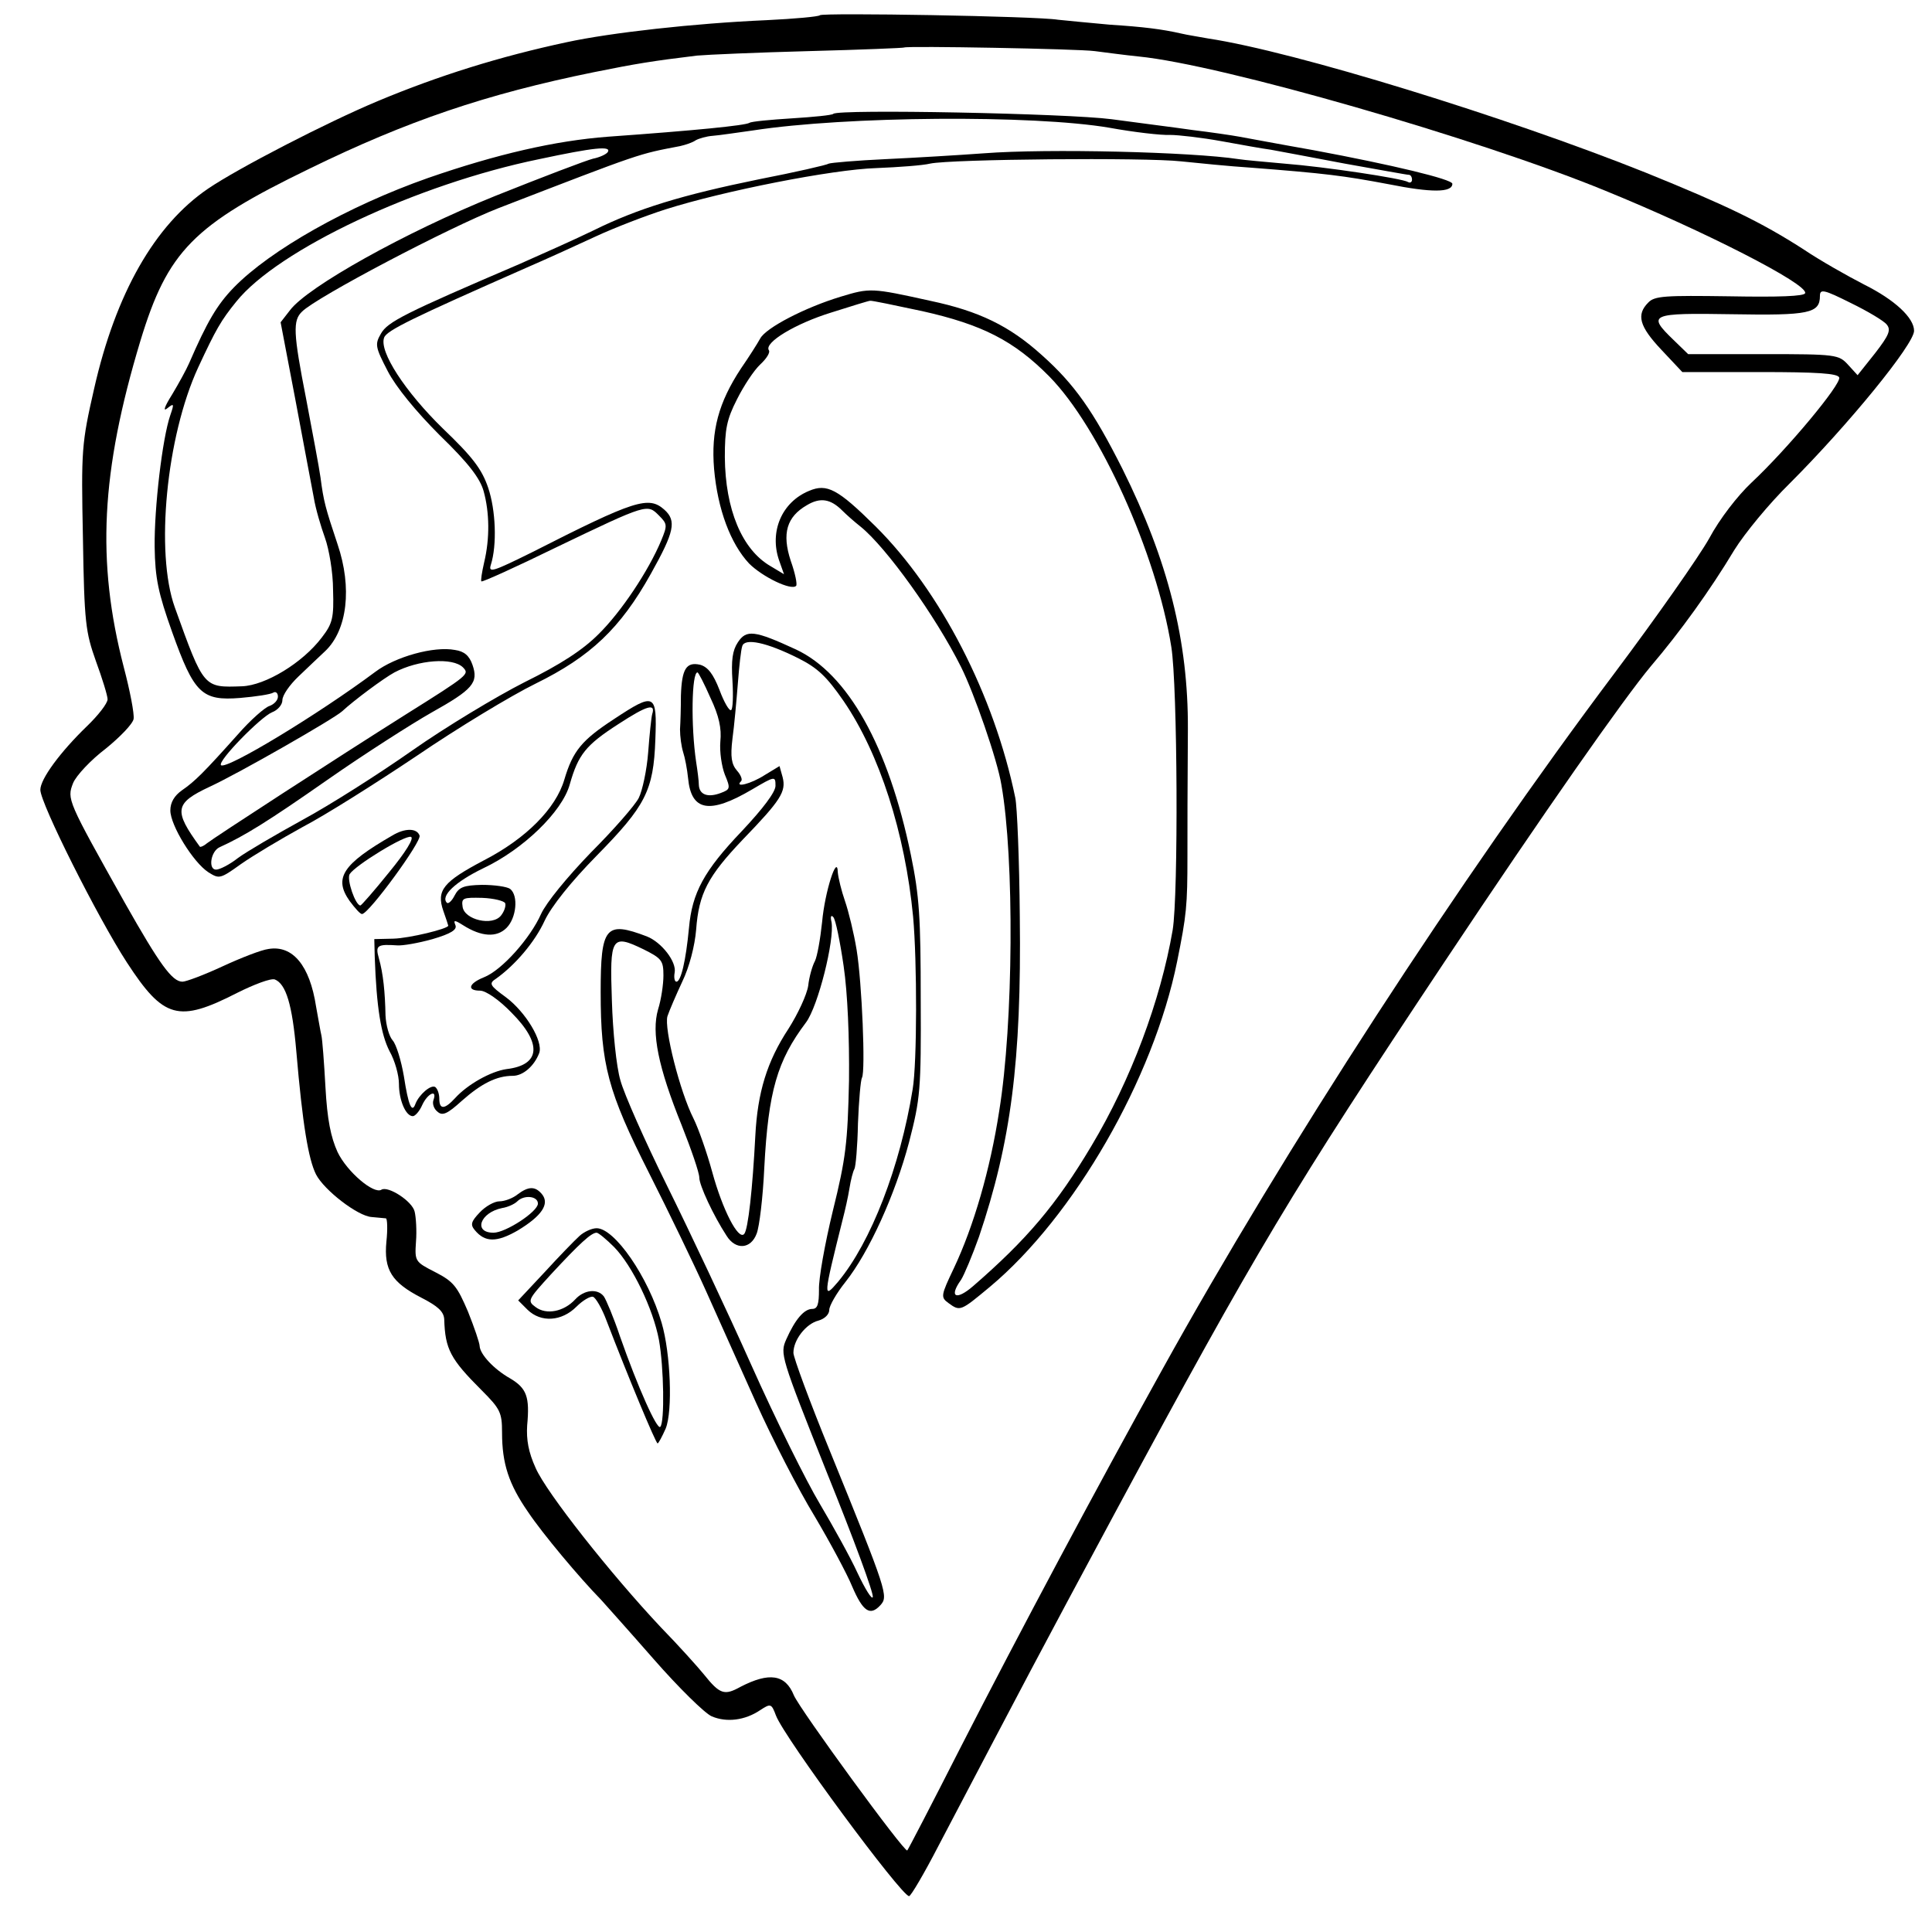 <?xml version="1.0" standalone="no"?>
<!DOCTYPE svg PUBLIC "-//W3C//DTD SVG 20010904//EN"
 "http://www.w3.org/TR/2001/REC-SVG-20010904/DTD/svg10.dtd">
<svg version="1.0" xmlns="http://www.w3.org/2000/svg"
 width="431pt" height="431pt" viewBox="0 0 431 431"
 preserveAspectRatio="xMidYMid meet">
<g transform="translate(0,431) scale(0.1,-0.1)"
fill="#000000" stroke="none">
<path d="M1829 4276 c-2 -3 -56 -8 -119 -11 -161 -7 -348 -28 -445 -49 -150
-32 -287 -75 -421 -131 -115 -48 -314 -151 -380 -196 -119 -81 -206 -234 -254
-446 -28 -123 -29 -136 -25 -333 3 -190 6 -210 29 -275 14 -38 26 -77 26 -85
0 -9 -21 -36 -46 -60 -60 -58 -104 -118 -104 -142 0 -30 128 -285 193 -385 82
-126 115 -135 246 -68 38 19 75 33 84 30 25 -10 39 -56 48 -160 14 -164 27
-241 44 -275 18 -35 93 -93 124 -95 14 -1 29 -3 32 -3 3 -1 4 -24 1 -52 -6
-63 12 -91 78 -125 37 -19 50 -31 51 -48 2 -67 14 -89 83 -158 42 -42 46 -50
46 -95 0 -69 15 -115 58 -177 32 -48 115 -147 163 -196 8 -9 61 -68 117 -132
56 -64 115 -122 130 -128 33 -14 74 -9 108 14 23 15 25 15 35 -12 19 -50 280
-403 297 -403 4 0 34 51 66 113 207 394 209 399 396 747 314 583 391 711 733
1225 223 335 399 586 460 659 64 75 132 169 186 259 23 37 78 104 124 149 131
131 277 310 277 340 0 29 -43 69 -111 103 -37 19 -99 54 -136 79 -95 61 -172
98 -352 171 -310 124 -783 270 -975 299 -21 4 -48 8 -60 11 -44 10 -84 15
-161 20 -44 4 -96 9 -115 11 -48 8 -525 16 -531 10z m613 -80 c24 -3 68 -9 98
-12 184 -18 757 -183 1040 -299 221 -90 454 -209 447 -229 -2 -7 -59 -9 -169
-7 -143 2 -167 1 -181 -14 -27 -27 -20 -53 29 -105 l47 -50 173 0 c129 0 173
-3 177 -12 5 -15 -116 -160 -195 -234 -32 -30 -72 -82 -95 -125 -23 -41 -117
-175 -210 -299 -347 -462 -738 -1064 -1010 -1555 -145 -261 -319 -587 -451
-845 -63 -124 -116 -226 -118 -228 -5 -7 -240 315 -253 346 -19 47 -55 52
-119 19 -36 -20 -46 -17 -82 28 -13 16 -56 64 -96 105 -111 118 -255 300 -279
355 -16 35 -21 63 -19 95 6 64 -1 83 -38 105 -37 21 -67 54 -68 72 0 7 -12 42
-26 77 -24 56 -32 67 -73 88 -45 23 -46 24 -43 68 2 24 0 55 -3 67 -5 23 -59
58 -74 49 -17 -11 -77 40 -98 84 -15 33 -23 72 -27 145 -3 55 -7 107 -9 115
-2 8 -7 38 -12 65 -14 91 -52 137 -106 128 -16 -2 -62 -20 -103 -39 -41 -19
-81 -34 -89 -34 -23 0 -51 39 -128 175 -129 230 -130 232 -116 268 7 17 40 52
73 77 32 26 60 55 62 66 2 11 -8 63 -22 116 -61 236 -51 435 37 727 61 201
118 259 378 385 217 106 393 166 634 215 94 19 131 25 230 37 22 2 135 7 250
10 116 3 211 7 212 8 5 4 389 -3 425 -8z m1767 -610 c10 -12 5 -24 -26 -64
l-39 -49 -21 23 c-21 23 -26 24 -189 24 l-168 0 -33 32 c-59 57 -52 60 131 57
172 -3 196 2 196 41 0 16 9 14 69 -16 37 -18 74 -40 80 -48z"/>
<path d="M1859 4056 c-3 -3 -44 -7 -92 -10 -48 -3 -91 -7 -95 -10 -10 -6 -120
-17 -316 -31 -118 -9 -248 -39 -401 -92 -179 -63 -352 -161 -433 -244 -38 -39
-60 -77 -100 -169 -6 -14 -23 -45 -38 -70 -17 -27 -21 -39 -11 -31 15 12 16
11 7 -15 -18 -52 -36 -208 -35 -294 1 -70 8 -103 39 -190 49 -137 66 -154 152
-147 35 3 68 8 74 12 5 3 10 -1 10 -9 0 -8 -8 -17 -19 -21 -10 -3 -42 -31 -70
-63 -76 -85 -96 -105 -125 -125 -17 -12 -26 -27 -26 -45 0 -33 51 -116 85
-138 24 -15 26 -15 72 18 27 19 89 56 138 83 50 26 164 98 255 159 91 62 210
134 265 161 122 60 189 123 257 245 52 93 58 118 30 143 -35 31 -65 22 -295
-95 -87 -43 -98 -47 -92 -28 14 44 11 122 -6 172 -14 41 -34 68 -101 132 -84
82 -143 172 -131 203 6 16 64 44 318 156 44 19 114 51 155 70 41 19 111 46
155 60 129 41 372 89 470 92 50 2 104 6 120 10 46 10 480 14 560 5 39 -4 108
-11 155 -14 168 -13 207 -18 308 -37 95 -19 142 -19 142 1 0 10 -133 42 -310
75 -74 13 -148 27 -165 30 -16 3 -64 10 -105 15 -41 6 -122 16 -180 24 -99 13
-610 23 -621 12z m616 -31 c55 -10 116 -17 135 -16 19 0 71 -6 115 -14 44 -8
94 -17 110 -19 17 -3 91 -17 165 -31 74 -13 138 -25 143 -25 4 0 7 -5 7 -11 0
-5 -4 -8 -9 -5 -13 8 -186 34 -276 41 -44 4 -90 8 -102 10 -104 16 -425 24
-568 13 -55 -4 -154 -10 -219 -13 -65 -3 -122 -8 -127 -10 -4 -3 -74 -19 -156
-35 -171 -35 -270 -65 -369 -114 -39 -19 -113 -52 -165 -75 -257 -110 -294
-129 -309 -155 -14 -24 -13 -30 15 -84 18 -35 63 -90 116 -143 64 -62 90 -96
98 -125 13 -47 14 -105 1 -159 -5 -22 -8 -41 -6 -42 2 -2 77 32 167 76 204 98
203 97 229 71 19 -19 19 -22 5 -56 -28 -67 -89 -159 -140 -209 -35 -35 -84
-67 -165 -107 -63 -32 -176 -100 -250 -152 -74 -52 -184 -122 -245 -155 -60
-33 -125 -71 -144 -85 -19 -15 -41 -26 -49 -26 -18 0 -12 41 8 50 55 25 107
57 240 150 83 58 188 125 232 150 93 52 106 67 92 107 -7 20 -18 30 -39 33
-47 9 -133 -15 -178 -49 -126 -94 -332 -219 -344 -208 -8 9 89 108 114 118 13
5 23 17 23 27 0 11 16 34 36 53 20 19 46 44 59 56 50 47 61 142 28 239 -27 81
-31 95 -38 149 -3 22 -18 101 -32 175 -29 148 -30 175 -9 195 32 32 326 187
439 231 321 124 310 120 404 138 13 3 28 8 35 13 7 4 24 9 38 10 14 1 54 7 90
12 207 32 625 35 795 6z m-1119 -54 c-3 -5 -18 -12 -33 -15 -16 -4 -113 -41
-218 -83 -201 -81 -419 -203 -458 -255 l-21 -27 33 -173 c18 -95 36 -193 41
-218 4 -25 16 -65 25 -90 9 -25 18 -77 18 -116 2 -62 -1 -75 -25 -106 -43 -57
-126 -107 -178 -109 -86 -3 -85 -5 -150 176 -44 122 -19 381 52 535 40 86 51
105 85 147 93 116 403 262 676 318 122 26 161 30 153 16z m-323 -1150 c14 -15
14 -16 -128 -105 -154 -97 -428 -275 -443 -287 -7 -6 -14 -9 -16 -8 -59 81
-57 97 22 134 65 30 276 151 295 168 27 25 93 74 117 87 53 28 130 34 153 11z"/>
<path d="M1875 3648 c-79 -24 -166 -69 -179 -93 -6 -11 -25 -41 -43 -67 -50
-76 -67 -139 -60 -224 8 -91 37 -167 78 -211 30 -30 94 -61 105 -50 3 3 -2 28
-12 56 -20 61 -9 98 36 124 30 18 53 14 79 -12 9 -9 27 -25 41 -36 57 -46 167
-199 224 -313 29 -58 81 -207 90 -263 29 -164 27 -532 -5 -728 -20 -130 -57
-257 -101 -350 -29 -61 -30 -65 -12 -78 26 -19 27 -18 92 36 188 157 365 464
418 726 21 104 23 124 23 235 0 96 0 114 1 283 1 197 -44 376 -146 581 -65
129 -107 189 -180 254 -72 65 -140 98 -249 121 -131 29 -134 29 -200 9z m182
-32 c134 -30 205 -66 284 -146 112 -114 239 -395 272 -603 14 -86 16 -554 3
-632 -27 -157 -93 -334 -181 -481 -78 -131 -144 -209 -264 -313 -38 -33 -55
-25 -27 14 7 11 25 54 40 96 71 210 95 391 91 714 -1 127 -6 246 -10 265 -47
229 -167 462 -312 606 -84 83 -108 96 -148 79 -61 -25 -89 -91 -67 -155 l11
-31 -30 18 c-64 37 -101 127 -102 243 0 62 4 84 27 129 15 30 38 65 52 78 14
13 23 27 19 32 -10 17 59 59 140 84 44 14 83 26 86 26 3 1 55 -10 116 -23z"/>
<path d="M1646 2877 c-12 -18 -15 -40 -12 -86 2 -33 1 -63 -3 -65 -4 -3 -16
18 -26 45 -14 36 -26 51 -43 56 -31 7 -41 -9 -43 -69 0 -27 -1 -60 -2 -75 0
-16 3 -38 7 -51 4 -12 9 -38 11 -58 7 -74 48 -81 143 -25 51 30 52 30 52 8 0
-14 -28 -51 -75 -101 -85 -89 -111 -138 -118 -216 -7 -74 -18 -120 -28 -120
-4 0 -6 9 -4 20 5 24 -29 68 -62 81 -92 35 -103 22 -103 -124 0 -162 16 -222
108 -404 44 -87 101 -205 127 -263 26 -58 76 -170 112 -250 36 -80 94 -193
130 -252 35 -59 73 -130 84 -157 24 -56 40 -67 63 -42 18 20 16 28 -113 345
-45 110 -81 208 -81 218 0 29 28 65 56 72 14 4 24 14 24 24 0 9 16 37 36 62
53 67 111 195 142 312 25 97 27 116 26 318 0 183 -3 231 -22 323 -50 243 -141
404 -256 458 -93 43 -111 45 -130 16z m134 -35 c44 -22 64 -41 102 -96 80
-117 137 -294 155 -481 9 -100 9 -325 -1 -385 -28 -173 -93 -341 -166 -429
-34 -40 -34 -37 10 139 5 19 12 50 15 69 3 19 8 38 11 43 3 5 7 51 8 102 2 51
6 97 9 102 8 14 0 212 -12 285 -6 37 -18 86 -26 109 -8 23 -15 52 -16 64 -1
43 -29 -43 -35 -111 -4 -38 -11 -77 -16 -87 -6 -11 -13 -36 -15 -55 -3 -20
-23 -63 -44 -96 -48 -73 -69 -142 -74 -239 -6 -116 -16 -210 -25 -219 -13 -14
-48 54 -71 138 -12 44 -31 98 -42 120 -30 59 -66 201 -58 228 4 12 19 47 33
77 16 33 28 80 31 116 6 81 26 119 104 201 85 88 97 107 89 139 l-7 25 -33
-20 c-31 -20 -68 -29 -53 -14 4 3 0 14 -9 24 -12 14 -15 30 -10 71 4 29 9 85
12 123 3 39 7 76 10 84 6 18 54 8 124 -27z m-195 -89 c19 -40 25 -68 22 -97
-2 -23 3 -56 10 -74 13 -31 12 -33 -9 -41 -29 -11 -48 -4 -49 18 0 9 -3 32 -6
51 -12 81 -10 200 3 200 2 0 15 -25 29 -57z m297 -598 c9 -61 13 -160 12 -256
-3 -138 -7 -173 -36 -290 -18 -74 -32 -153 -31 -176 0 -32 -3 -43 -15 -43 -18
0 -38 -23 -58 -68 -14 -32 -13 -37 91 -298 59 -146 105 -270 102 -277 -2 -6
-17 18 -34 54 -16 35 -55 105 -84 154 -30 50 -99 189 -153 310 -54 121 -139
301 -188 400 -49 99 -96 205 -104 235 -9 30 -17 110 -19 178 -5 142 -1 149 71
114 40 -20 44 -25 44 -58 0 -20 -5 -54 -12 -76 -15 -52 0 -128 53 -259 21 -53
39 -105 39 -116 0 -17 31 -84 61 -130 20 -32 54 -30 67 5 6 15 14 81 17 147 9
171 29 239 93 324 27 36 64 184 57 224 -3 12 -1 17 4 11 5 -5 15 -54 23 -109z"/>
<path d="M1370 2706 c-72 -47 -92 -71 -111 -135 -19 -65 -86 -132 -179 -180
-91 -48 -107 -67 -91 -113 6 -17 11 -32 11 -33 0 -7 -87 -28 -122 -29 l-43 -1
1 -40 c4 -113 14 -173 33 -210 12 -21 21 -54 21 -73 0 -36 15 -72 31 -72 5 0
15 11 21 25 12 26 34 36 25 11 -3 -8 1 -20 9 -26 11 -10 22 -5 54 24 44 39 78
56 114 56 23 0 48 22 59 51 9 26 -30 91 -74 124 -37 27 -39 31 -22 42 42 30
86 81 108 129 15 32 59 87 116 145 109 111 127 145 131 259 4 104 -1 106 -92
46z m85 11 c-2 -7 -6 -45 -9 -85 -3 -40 -13 -86 -21 -102 -8 -16 -56 -71 -107
-122 -53 -55 -99 -111 -111 -137 -24 -54 -87 -125 -127 -141 -35 -14 -39 -30
-9 -30 13 0 43 -21 70 -49 69 -69 65 -117 -11 -126 -35 -5 -87 -34 -115 -65
-23 -25 -35 -26 -35 -1 0 11 -4 22 -9 26 -10 6 -36 -17 -44 -37 -8 -23 -16 -4
-26 61 -6 35 -17 71 -25 80 -8 9 -15 34 -16 56 -1 51 -5 93 -15 128 -8 28 -3
31 41 28 12 -1 47 5 79 14 41 12 55 21 51 31 -5 12 -2 12 17 0 41 -26 75 -28
97 -6 22 22 27 72 8 87 -7 5 -35 9 -63 9 -41 -1 -51 -5 -61 -24 -6 -12 -14
-19 -17 -16 -15 15 19 47 81 77 89 42 176 126 193 187 19 67 36 88 109 135 63
41 83 47 75 22z m-328 -422 c2 -6 -2 -18 -9 -27 -19 -25 -82 -10 -86 19 -3 20
1 21 44 20 26 -1 49 -7 51 -12z"/>
<path d="M875 2446 c-111 -64 -131 -95 -95 -146 12 -16 24 -30 28 -29 16 2
133 162 128 175 -6 17 -33 17 -61 0z m-7 -82 c-33 -41 -62 -74 -64 -74 -11 0
-31 58 -24 70 13 20 124 88 137 83 7 -3 -12 -34 -49 -79z"/>
<path d="M1154 1645 c-10 -8 -28 -15 -40 -15 -11 0 -31 -11 -44 -25 -19 -20
-21 -27 -11 -39 23 -28 49 -28 96 -1 53 32 72 59 54 81 -15 18 -30 18 -55 -1z
m46 -20 c0 -18 -72 -65 -99 -65 -46 0 -30 45 19 55 13 2 28 9 34 15 15 15 46
12 46 -5z"/>
<path d="M1293 1553 c-11 -10 -46 -46 -78 -81 l-59 -63 21 -21 c30 -29 76 -26
109 7 14 14 31 24 37 22 6 -2 20 -26 30 -53 48 -125 110 -274 114 -274 2 0 10
15 18 33 16 39 11 168 -9 236 -30 103 -105 211 -145 211 -11 0 -28 -8 -38 -17z
m77 -25 c41 -42 87 -138 100 -207 11 -61 13 -184 3 -194 -7 -8 -50 88 -90 202
-14 42 -31 82 -36 89 -14 18 -44 15 -64 -7 -25 -27 -64 -35 -88 -17 -19 14
-18 16 34 73 64 69 90 93 102 93 4 0 22 -15 39 -32z"/>
</g>
</svg>
